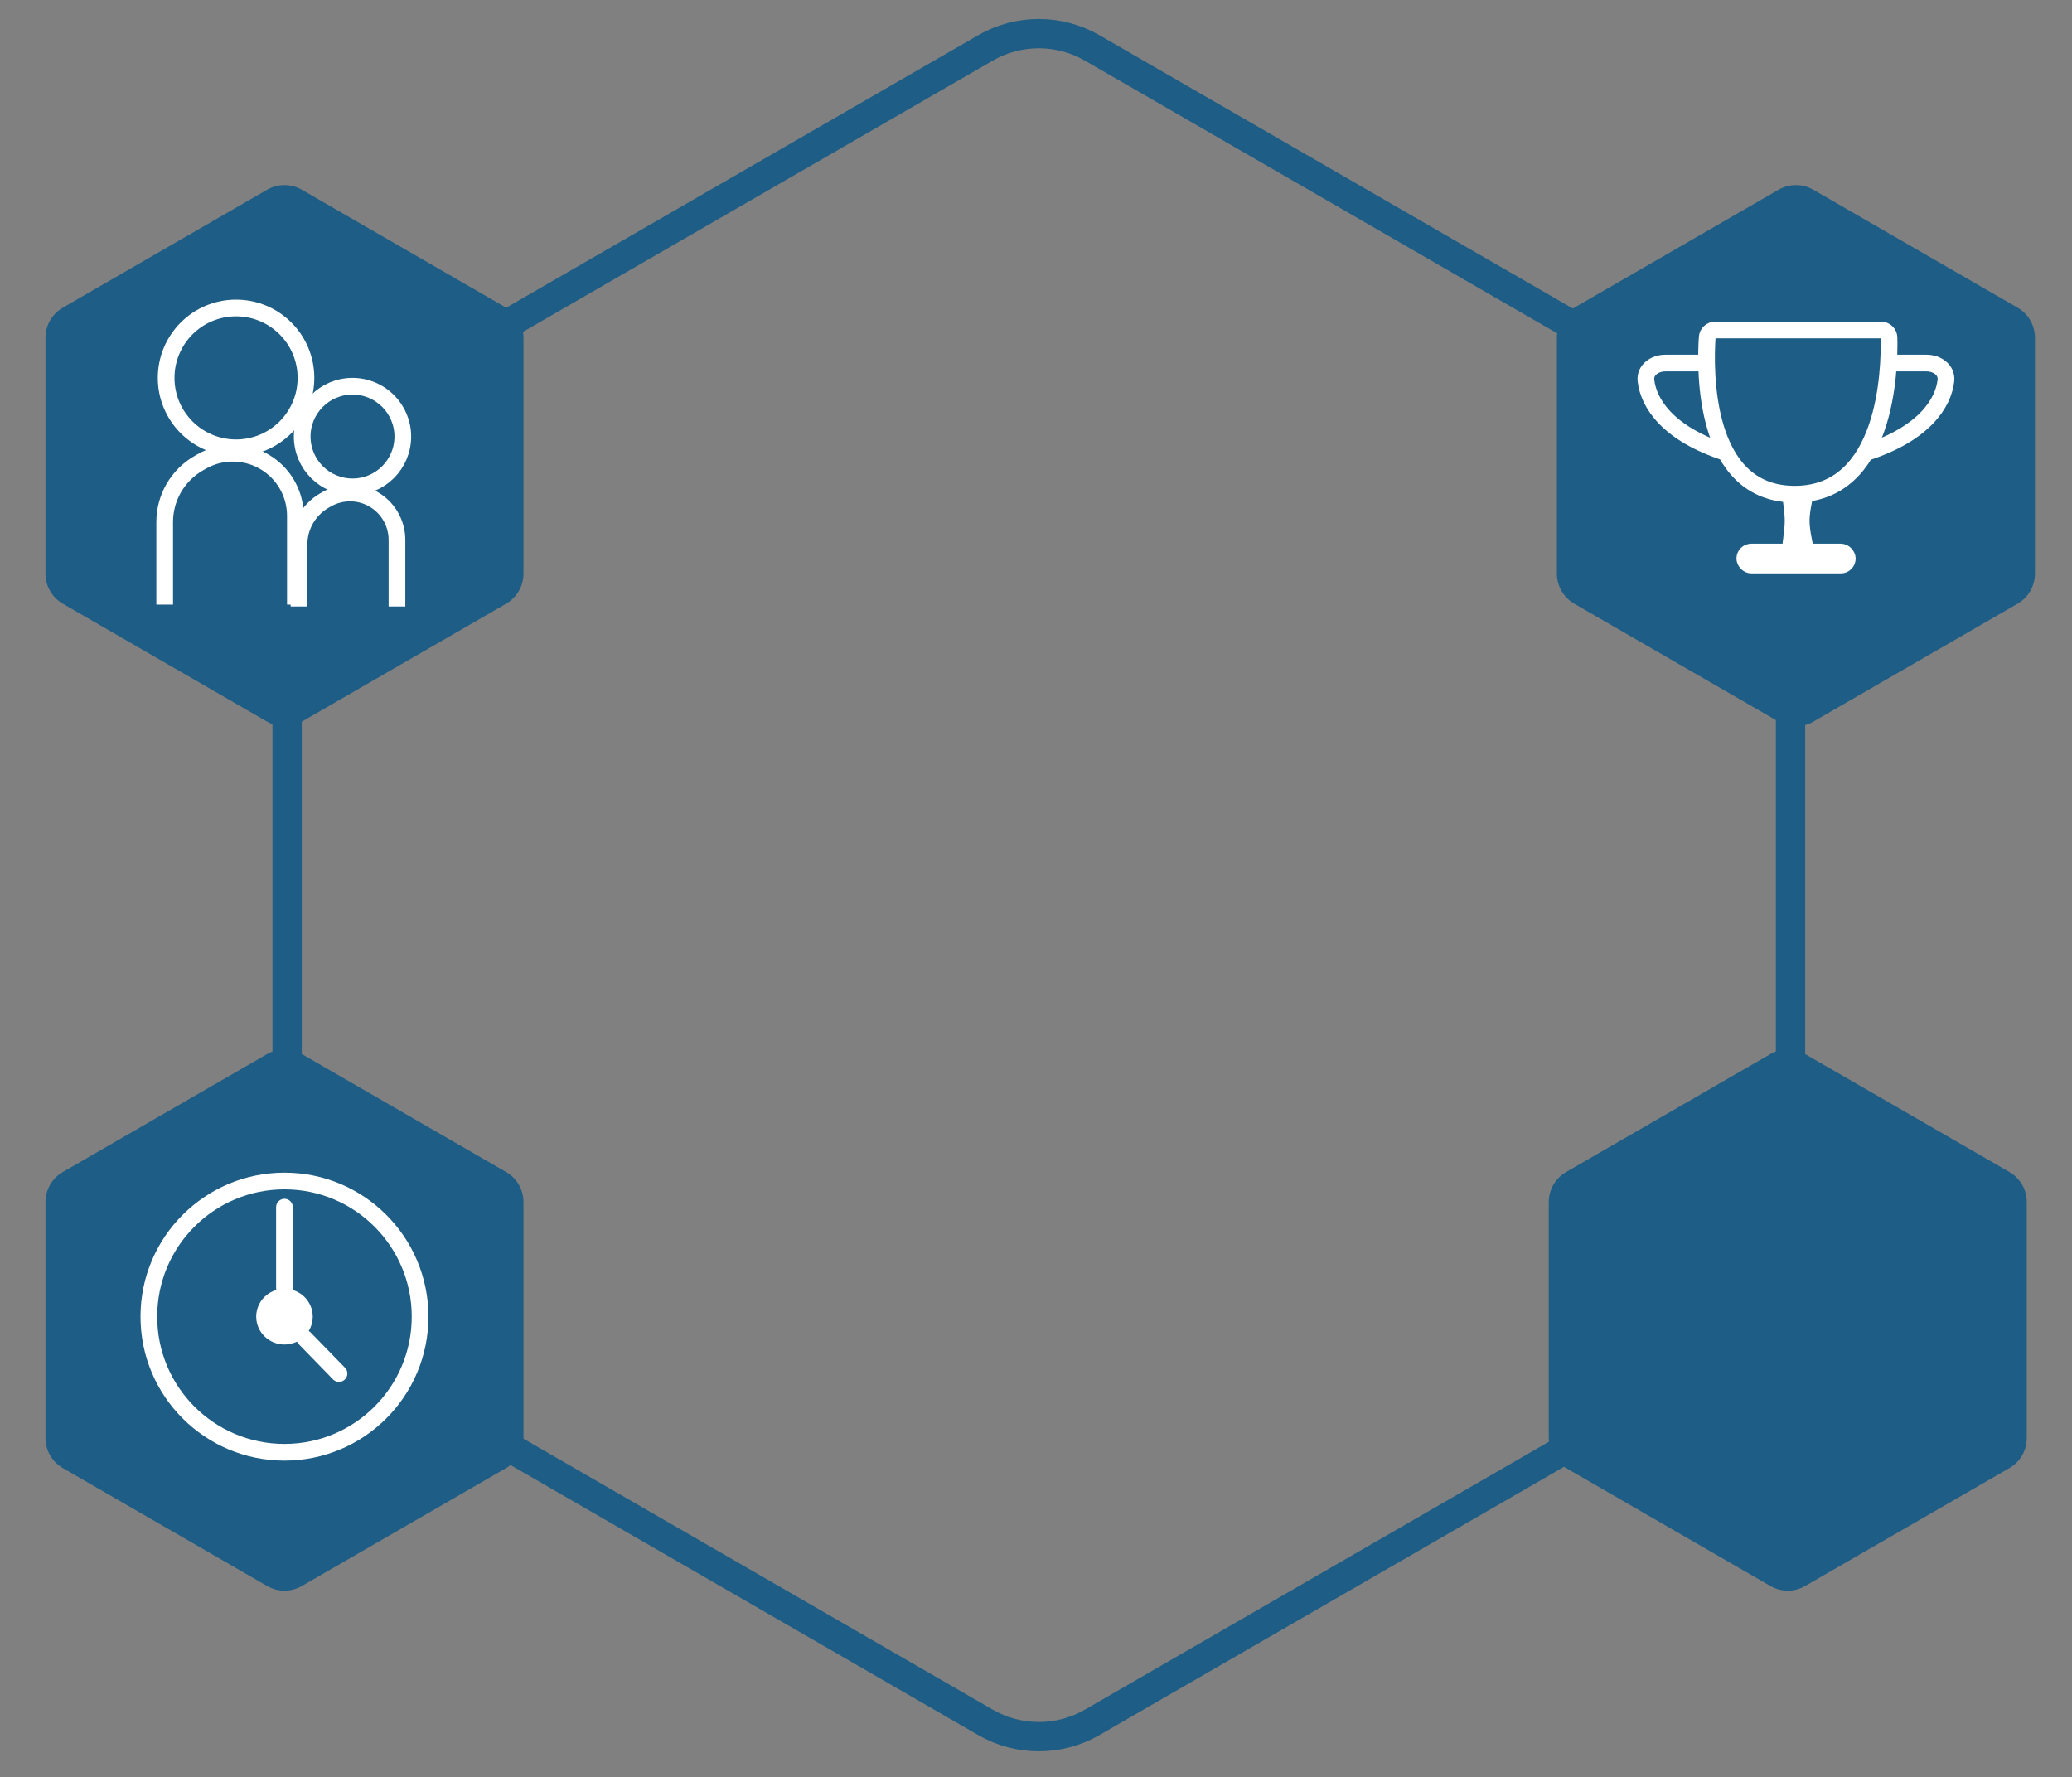 <svg width="239" height="205" viewBox="0 0 239 205" fill="none" xmlns="http://www.w3.org/2000/svg">
<rect x="0" y="0" width="239" height="205" fill="#808080" stroke="none"/>
<path d="M113.67 5.527C117.479 3.328 122.172 3.328 125.98 5.527L200.377 48.48C204.186 50.679 206.532 54.743 206.532 59.142V145.048C206.532 149.446 204.186 153.51 200.377 155.709L125.98 198.662C122.172 200.861 117.479 200.861 113.67 198.662L39.273 155.709C35.464 153.51 33.117 149.446 33.117 145.048V59.142C33.117 54.744 35.464 50.68 39.273 48.48L113.67 5.527Z" stroke="#1E5D85" stroke-width="3.379"/>
<path d="M30.813 21.882C32.051 21.167 33.575 21.167 34.813 21.882L58.382 35.489C59.619 36.204 60.382 37.524 60.382 38.953V66.168C60.382 67.597 59.619 68.918 58.382 69.632L34.813 83.239C33.575 83.954 32.051 83.954 30.813 83.239L7.244 69.632C6.007 68.918 5.244 67.597 5.244 66.168V38.953C5.244 37.524 6.007 36.204 7.244 35.489L30.813 21.882Z" fill="#1E5D85"/>
<circle cx="27.228" cy="43.587" r="8.064" stroke="white" stroke-width="1.926"/>
<circle cx="40.66" cy="50.352" r="5.803" stroke="white" stroke-width="1.926"/>
<path d="M18.996 69.738V60.209C18.996 57.404 20.497 54.813 22.931 53.419L23.26 53.23C25.656 51.857 28.626 51.971 30.91 53.525C32.888 54.869 34.071 57.105 34.071 59.496V69.738" stroke="white" stroke-width="1.926"/>
<path d="M34.49 69.953V62.811C34.49 60.709 35.615 58.767 37.44 57.721L37.686 57.58C39.482 56.551 41.708 56.637 43.42 57.801C44.902 58.808 45.789 60.484 45.789 62.276V69.953" stroke="white" stroke-width="1.926"/>
<path d="M30.813 121.58C32.051 120.866 33.575 120.866 34.813 121.58L58.382 135.188C59.619 135.902 60.382 137.223 60.382 138.652V165.867C60.382 167.296 59.619 168.616 58.382 169.331L34.813 182.938C33.575 183.653 32.051 183.653 30.813 182.938L7.244 169.331C6.007 168.616 5.244 167.296 5.244 165.867V138.652C5.244 137.223 6.007 135.902 7.244 135.188L30.813 121.58Z" fill="#1E5D85"/>
<circle cx="32.813" cy="151.867" r="15.644" stroke="white" stroke-width="1.926"/>
<path d="M32.812 149.614C34.094 149.614 35.111 150.635 35.111 151.867C35.111 153.098 34.094 154.12 32.812 154.12C31.531 154.119 30.515 153.098 30.515 151.867C30.515 150.635 31.531 149.614 32.812 149.614Z" fill="white" stroke="white" stroke-width="1.926"/>
<line x1="32.811" y1="148.551" x2="32.811" y2="139.239" stroke="white" stroke-width="1.926" stroke-linecap="round"/>
<line x1="35.136" y1="154.359" x2="39.102" y2="158.43" stroke="white" stroke-width="1.926" stroke-linecap="round"/>
<path d="M205.157 21.882C206.394 21.167 207.919 21.167 209.157 21.882L232.725 35.489C233.963 36.204 234.725 37.524 234.725 38.953V66.168C234.725 67.597 233.963 68.918 232.725 69.632L209.157 83.239C207.919 83.954 206.394 83.954 205.157 83.239L181.588 69.632C180.351 68.918 179.588 67.597 179.588 66.168V38.953C179.588 37.524 180.351 36.204 181.588 35.489L205.157 21.882Z" fill="#1E5D85"/>
<path d="M216.96 38.06H197.854C197.364 38.06 196.955 38.425 196.923 38.913C196.677 42.603 196.398 57.001 207.018 57.001C217.602 57.001 217.977 42.699 217.893 38.951C217.882 38.446 217.466 38.06 216.96 38.06Z" stroke="white" stroke-width="1.926"/>
<path d="M217.794 41.875H222.218C223.445 41.875 224.591 42.677 224.455 43.896C224.166 46.471 221.987 50.047 215.106 52.237" stroke="white" stroke-width="1.926"/>
<path d="M196.52 41.875H192.095C190.868 41.875 189.722 42.677 189.859 43.896C190.147 46.471 192.327 50.047 199.207 52.237" stroke="white" stroke-width="1.926"/>
<path d="M208.009 57.964C207.891 58.58 207.764 59.385 207.764 60.06C207.763 60.744 207.89 61.558 208.009 62.18H206.659C206.741 61.553 206.829 60.731 206.828 60.06C206.828 59.397 206.74 58.585 206.659 57.964H208.009Z" stroke="white" stroke-width="1.926"/>
<rect x="201.152" y="63.567" width="12.038" height="1.715" rx="0.858" stroke="white" stroke-width="1.715"/>
<path d="M204.215 121.58C205.453 120.866 206.978 120.866 208.215 121.58L231.784 135.188C233.022 135.902 233.784 137.223 233.784 138.652V165.867C233.784 167.296 233.022 168.616 231.784 169.331L208.215 182.938C206.978 183.653 205.453 183.653 204.215 182.938L180.647 169.331C179.409 168.616 178.647 167.296 178.647 165.867V138.652C178.647 137.223 179.409 135.902 180.647 135.188L204.215 121.58Z" fill="#1E5D85"/>
<mask id="path-19-inside-1_1509_6936" fill="white">
<rect x="195.598" y="137.551" width="21.235" height="32.47" rx="0.963"/>
</mask>
<rect x="195.598" y="137.551" width="21.235" height="32.47" rx="0.963" stroke="white" stroke-width="3.852" mask="url(#path-19-inside-1_1509_6936)"/>
<mask id="path-20-inside-2_1509_6936" fill="white">
<rect x="199.941" y="143.102" width="4.669" height="7.139" rx="0.963"/>
</mask>
<rect x="199.941" y="143.102" width="4.669" height="7.139" rx="0.963" stroke="white" stroke-width="2.889" mask="url(#path-20-inside-2_1509_6936)"/>
<mask id="path-21-inside-3_1509_6936" fill="white">
<rect x="207.66" y="143.102" width="4.669" height="7.139" rx="0.963"/>
</mask>
<rect x="207.66" y="143.102" width="4.669" height="7.139" rx="0.963" stroke="white" stroke-width="2.889" mask="url(#path-21-inside-3_1509_6936)"/>
<mask id="path-22-inside-4_1509_6936" fill="white">
<rect x="199.941" y="154.776" width="4.669" height="7.139" rx="0.963"/>
</mask>
<rect x="199.941" y="154.776" width="4.669" height="7.139" rx="0.963" stroke="white" stroke-width="2.889" mask="url(#path-22-inside-4_1509_6936)"/>
<mask id="path-23-inside-5_1509_6936" fill="white">
<rect x="207.66" y="154.776" width="4.669" height="7.139" rx="0.963"/>
</mask>
<rect x="207.66" y="154.776" width="4.669" height="7.139" rx="0.963" stroke="white" stroke-width="2.889" mask="url(#path-23-inside-5_1509_6936)"/>
<mask id="path-24-inside-6_1509_6936" fill="white">
<rect x="211.151" y="133.76" width="4.669" height="5.098" rx="0.963"/>
</mask>
<rect x="211.151" y="133.76" width="4.669" height="5.098" rx="0.963" stroke="white" stroke-width="2.889" mask="url(#path-24-inside-6_1509_6936)"/>
</svg>
